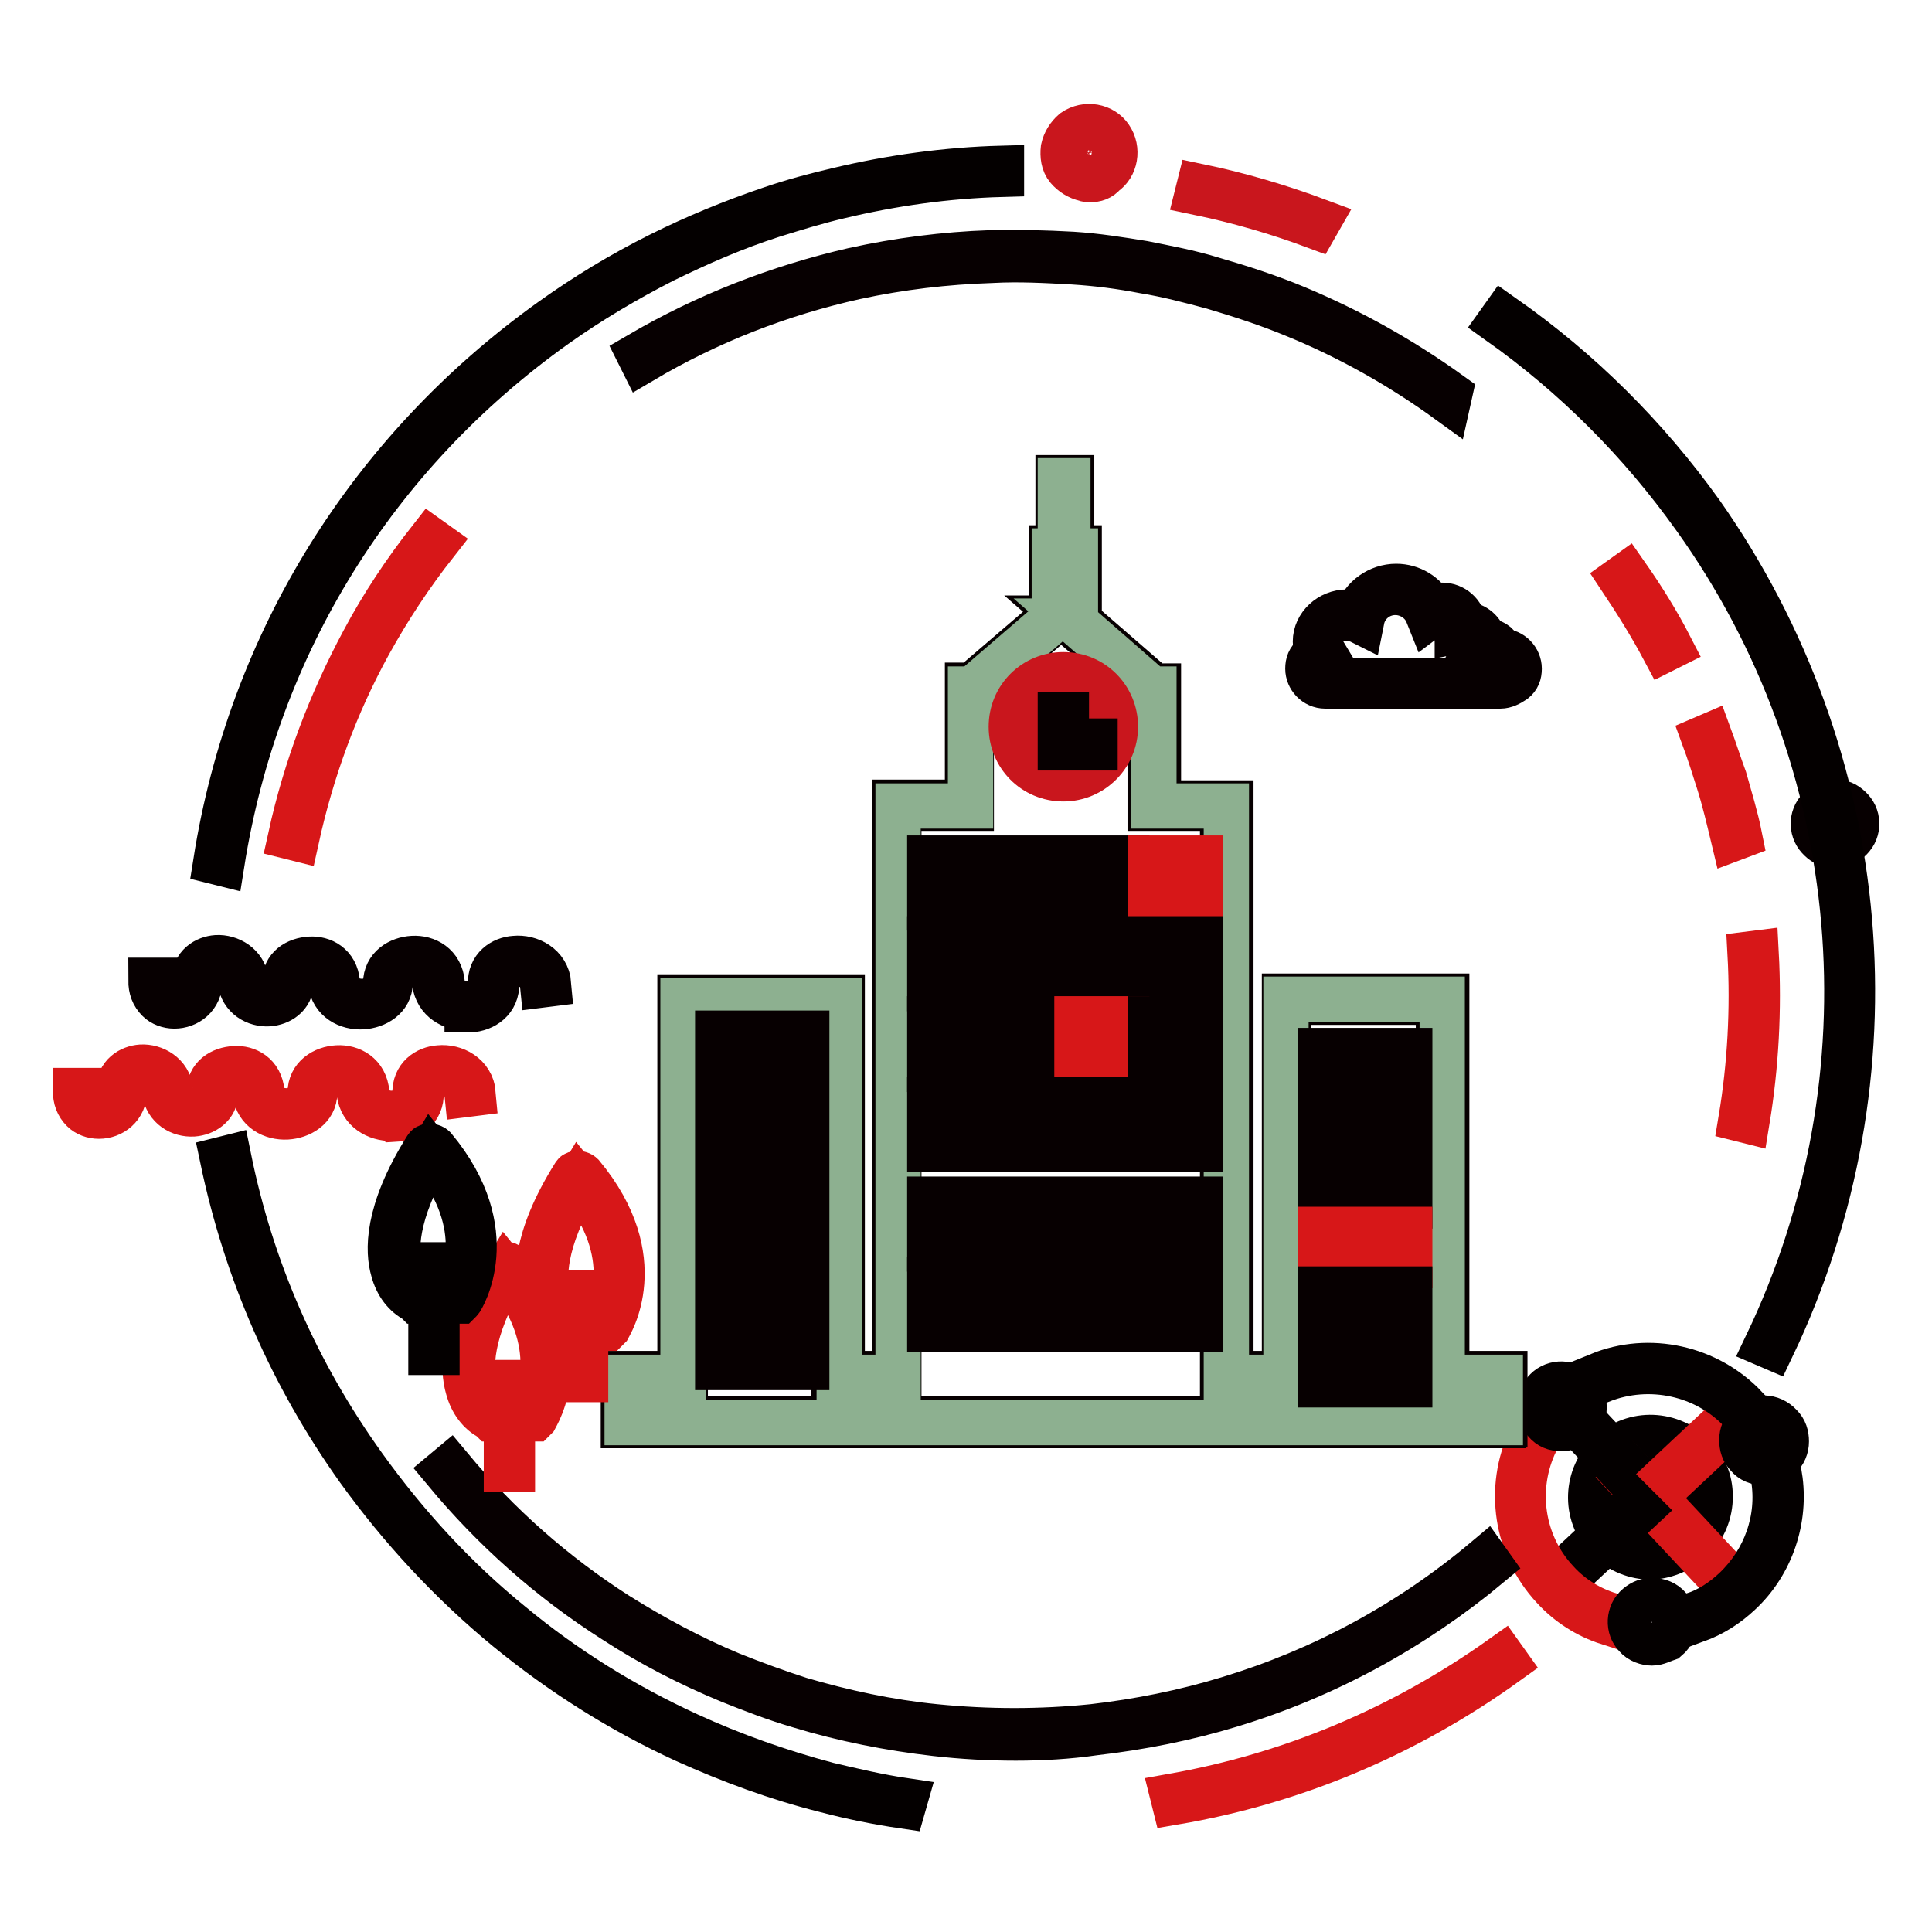<?xml version="1.0" encoding="utf-8"?>
<!-- Svg Vector Icons : http://www.onlinewebfonts.com/icon -->
<!DOCTYPE svg PUBLIC "-//W3C//DTD SVG 1.1//EN" "http://www.w3.org/Graphics/SVG/1.1/DTD/svg11.dtd">
<svg version="1.1" xmlns="http://www.w3.org/2000/svg" xmlns:xlink="http://www.w3.org/1999/xlink" x="0px" y="0px" viewBox="0 0 256 256" enable-background="new 0 0 256 256" xml:space="preserve">
<g> <path stroke-width="6" fill-opacity="0" stroke="#070001"  d="M243.1,112c-0.7,0-1.2-0.2-1.7-0.6c-0.6-0.5-1-1.1-1.1-1.9c-0.1-0.7,0.1-1.5,0.6-2.1c0.5-0.6,1.1-1,1.9-1.1 s1.5,0.1,2.1,0.6c0.6,0.5,1,1.1,1.1,1.9c0.1,0.7-0.1,1.5-0.6,2.1c-0.5,0.6-1.1,1-1.9,1.1H243.1z M243.1,107.1h-0.2 c-0.6,0.1-1,0.3-1.3,0.8c-0.3,0.4-0.5,1-0.4,1.5c0.1,0.6,0.3,1,0.8,1.3c0.4,0.3,1,0.5,1.5,0.4c0.6-0.1,1-0.3,1.3-0.8 c0.3-0.4,0.5-1,0.4-1.5c-0.1-0.6-0.3-1-0.8-1.3C244,107.2,243.6,107.1,243.1,107.1z"/> <path stroke-width="6" fill-opacity="0" stroke="#d71718"  d="M155.6,238.8l-0.2-0.8c15.8-2.8,30.5-9,43.7-18.4l0.5,0.7C186.4,229.8,171.5,236.1,155.6,238.8L155.6,238.8 z"/> <path stroke-width="6" fill-opacity="0" stroke="#040000"  d="M119.7,239.3c-3.4-0.5-6.9-1.2-10.3-2.1c-6.4-1.6-12.6-3.9-18.6-6.6c-8.5-3.9-16.4-8.9-23.6-14.8 c-7.4-6.1-14-13.2-19.7-21.1c-8.9-12.5-14.9-26.3-18-41.1l0.8-0.2c3,14.8,9,28.5,17.9,40.9c5.6,7.8,12.1,14.9,19.5,20.9 c7.1,5.9,15,10.8,23.5,14.7c5.9,2.7,12.1,4.9,18.5,6.6c3.4,0.8,6.8,1.6,10.2,2.1L119.7,239.3z M29.4,114.4l-0.8-0.2 C33.2,85.1,49,59.7,73,42.5c4.6-3.3,9.4-6.2,14.4-8.7c4.8-2.4,9.7-4.4,14.7-6.1c2.9-1,5.9-1.8,8.9-2.5c7.1-1.7,14.4-2.7,21.7-2.9 v0.8c-7.2,0.2-14.4,1.2-21.5,2.9c-3,0.7-5.9,1.6-8.8,2.5c-5,1.6-9.8,3.7-14.5,6c-4.9,2.5-9.8,5.4-14.3,8.6 C49.6,60.2,34,85.4,29.4,114.4L29.4,114.4z"/> <path stroke-width="6" fill-opacity="0" stroke="#c9161d"  d="M174.3,30c-5.1-1.9-10.3-3.4-15.6-4.5l0.2-0.8c5.3,1.1,10.7,2.7,15.8,4.6L174.3,30z"/> <path stroke-width="6" fill-opacity="0" stroke="#040000"  d="M234.8,178.5l-0.7-0.3c17-35.5,13.4-77.6-9.5-109.6c-7.2-10.1-15.9-18.8-25.9-25.9l0.5-0.7 c10.1,7.1,18.9,15.8,26.2,26C248.2,100.4,251.9,142.7,234.8,178.5L234.8,178.5z M218.6,206.3h-0.2c-2.1-0.1-4-1-5.5-2.5 c-3-3.2-2.8-8.2,0.4-11.2c3.2-3,8.2-2.8,11.2,0.4c1.5,1.6,2.2,3.5,2.1,5.7c-0.1,2.1-1,4-2.5,5.5 C222.4,205.5,220.5,206.3,218.6,206.3L218.6,206.3z M213.4,203.2c2.6,2.9,7.1,3,10,0.3c1.4-1.3,2.2-3,2.2-4.9 c0-1.9-0.6-3.7-1.9-5.1c-2.6-2.9-7.1-3-10-0.3C210.8,195.8,210.8,200.4,213.4,203.2L213.4,203.2z"/> <path stroke-width="6" fill-opacity="0" stroke="#d71718"  d="M215.6,195.8l0.6-0.6l11.4,12.2l-0.6,0.6L215.6,195.8z"/> <path stroke-width="6" fill-opacity="0" stroke="#040000"  d="M209.6,189.3l0.6-0.6l6,6.4l-0.6,0.6L209.6,189.3z M208.9,206.7l12.2-11.4l0.6,0.6l-12.2,11.4L208.9,206.7z "/> <path stroke-width="6" fill-opacity="0" stroke="#d71718"  d="M221.1,195.4l6.4-6l0.6,0.6l-6.4,6L221.1,195.4z"/> <path stroke-width="6" fill-opacity="0" stroke="#040000"  d="M224.7,214.7l-0.3-0.7c2.1-0.7,3.9-1.9,5.5-3.4c4-3.8,6-9.3,5.1-14.8l0.8-0.2c0.9,5.7-1.1,11.6-5.3,15.5 C228.8,212.7,226.9,213.9,224.7,214.7z M230.7,187c-4.7-5-12.1-6.6-18.5-4.1l-0.3-0.7c6.6-2.7,14.4-1,19.4,4.3L230.7,187L230.7,187 z"/> <path stroke-width="6" fill-opacity="0" stroke="#d71718"  d="M213.1,215c-2.8-0.9-5.3-2.5-7.3-4.7c-4.9-5.3-6.1-13.1-3-19.6l0.7,0.3c-3,6.2-1.9,13.6,2.8,18.6 c1.9,2.1,4.4,3.6,7,4.4L213.1,215L213.1,215z"/> <path stroke-width="6" fill-opacity="0" stroke="#040000"  d="M218.9,217.7c-0.7,0-1.6-0.3-2.1-0.9c-1.1-1.1-1-3,0.2-4c0.6-0.5,1.3-0.8,2.1-0.7c0.7,0,1.5,0.3,2,0.9 c0.5,0.6,0.8,1.3,0.7,2.1c0,0.7-0.3,1.5-0.9,2C220.3,217.3,219.6,217.7,218.9,217.7z M218.9,212.7c-0.5,0-1,0.2-1.4,0.6 c-0.8,0.7-0.9,2.1-0.1,2.9c0.7,0.8,2.1,0.9,2.9,0.1c0.4-0.4,0.7-0.9,0.7-1.4c0-0.6-0.2-1.1-0.6-1.5 C220,213,219.5,212.7,218.9,212.7C219,212.7,219,212.7,218.9,212.7L218.9,212.7z M206.9,189.3L206.9,189.3c-0.9,0-1.6-0.3-2.1-0.9 c-0.6-0.6-0.8-1.3-0.8-2.1c0-0.8,0.3-1.5,0.9-2.1c1.1-1.1,3-1.1,4.2,0.2c0.6,0.6,0.8,1.3,0.8,2.1c0,0.8-0.3,1.5-0.9,2.1 C208.3,189,207.6,189.3,206.9,189.3z M206.8,184.3c-0.6,0-1.1,0.2-1.5,0.6s-0.7,0.9-0.7,1.5c0,0.6,0.2,1.1,0.6,1.5s0.9,0.7,1.5,0.7 c0.6,0,1.1-0.2,1.5-0.6c0.4-0.4,0.7-0.9,0.7-1.5c0-0.6-0.2-1.1-0.6-1.5C208.1,184.5,207.5,184.3,206.8,184.3 C206.9,184.3,206.9,184.3,206.8,184.3z M233.7,193.8L233.7,193.8c-0.9,0-1.6-0.3-2.1-0.9c-0.6-0.6-0.8-1.3-0.8-2.1 c0-0.8,0.3-1.5,0.9-2.1c1.1-1.1,3-1.1,4.2,0.2c0.6,0.6,0.8,1.3,0.8,2.1c0,0.8-0.3,1.5-0.9,2.1C235.1,193.5,234.4,193.8,233.7,193.8 z M232.1,192.3c0.4,0.4,0.9,0.7,1.5,0.7c0.6,0,1.1-0.2,1.5-0.6c0.4-0.4,0.7-0.9,0.7-1.5s-0.2-1.1-0.6-1.5c-0.8-0.8-2.1-0.9-3-0.1 c-0.4,0.4-0.7,0.9-0.7,1.5C231.5,191.3,231.7,191.9,232.1,192.3z"/> <path stroke-width="6" fill-opacity="0" stroke="#c9161d"  d="M144.4,23.8c-0.2,0-0.4,0-0.6-0.1c-0.9-0.2-1.7-0.7-2.3-1.4c-0.6-0.7-0.7-1.7-0.6-2.6 c0.2-0.9,0.7-1.7,1.4-2.3c1.6-1.1,3.8-0.7,4.8,0.8c1.1,1.6,0.7,3.8-0.8,4.8C145.8,23.6,145.2,23.8,144.4,23.8z M144.4,17.6 c-0.6,0-1.1,0.2-1.6,0.5c-0.6,0.4-1,1.1-1.1,1.7c-0.1,0.7,0.1,1.4,0.5,2c0.4,0.6,1.1,1,1.7,1.1c0.7,0.1,1.4-0.1,2-0.5 c1.2-0.8,1.5-2.5,0.7-3.7C146.1,18,145.3,17.6,144.4,17.6z"/> <path stroke-width="6" fill-opacity="0" stroke="#d71718"  d="M51.9,148.2c-2,0-4-1.1-4.3-3.4c-0.2-2-1.7-2.5-3-2.5c-1.4,0.1-2.9,0.9-2.9,2.5c0,2-1.9,3.1-3.7,3.2 c-1.9,0.1-3.9-0.9-4.2-3.2c-0.2-1.8-1.6-2.5-2.7-2.4c-1.2,0.1-2.5,0.9-2.5,2.3c0,1.9-1.6,2.8-3,2.9c-1.7,0.1-3.5-0.9-3.8-3 c-0.2-1.6-1.7-2.5-3-2.4c-1.1,0.1-2.3,0.7-2.3,2.3c0,2.2-1.7,3.4-3.4,3.4c-0.8,0-1.6-0.3-2.1-0.8c-0.7-0.7-1-1.5-1-2.6h0.8 c0,0.8,0.2,1.6,0.7,2c0.4,0.4,1,0.6,1.6,0.6c1.2,0,2.6-0.9,2.6-2.6c0-2.1,1.6-3,3-3.1c1.7-0.1,3.7,1,3.9,3.1 c0.2,1.6,1.6,2.4,2.9,2.3c1-0.1,2.2-0.7,2.2-2.1c0-2,1.6-3,3.4-3.1c1.6-0.1,3.4,0.8,3.6,3.1c0.2,1.8,1.8,2.5,3.4,2.5 c1.4-0.1,3-0.8,3-2.4c0-2.1,1.8-3.2,3.6-3.3c1.8-0.1,3.7,0.9,3.9,3.3c0.2,2,2.1,2.9,3.7,2.7c1.3-0.1,2.9-0.8,2.7-2.6 c-0.1-2.2,1.6-3.3,3.2-3.4c2-0.2,4.3,1,4.5,3.4l-0.8,0.1c-0.2-2-2-2.9-3.6-2.7c-1.2,0.1-2.5,0.8-2.5,2.5c0.1,2.2-1.7,3.4-3.5,3.5 C52.2,148.2,52.1,148.2,51.9,148.2L51.9,148.2z"/> <path stroke-width="6" fill-opacity="0" stroke="#070001"  d="M61.9,133.6c-2,0-4-1.1-4.3-3.4c-0.2-2-1.7-2.5-3-2.5c-1.4,0.1-2.9,0.9-2.9,2.5c0,2-1.9,3.1-3.7,3.2 c-1.9,0.1-3.9-0.9-4.2-3.2c-0.2-1.8-1.6-2.5-2.7-2.4c-1.2,0.1-2.5,0.9-2.5,2.3c0,1.9-1.6,2.8-3,2.9c-1.7,0.1-3.5-0.9-3.8-3 c-0.2-1.6-1.7-2.5-3-2.4c-1.1,0.1-2.3,0.7-2.3,2.3c0,2.2-1.7,3.4-3.4,3.4c-0.8,0-1.6-0.3-2.1-0.8c-0.7-0.7-1-1.5-1-2.6h0.8 c0,0.8,0.2,1.6,0.7,2c0.4,0.4,1,0.7,1.6,0.7c1.2,0,2.6-0.9,2.6-2.6c0-2.1,1.6-3,3-3.1c1.7-0.1,3.7,1,3.9,3.1 c0.2,1.6,1.6,2.4,2.9,2.3c1-0.1,2.2-0.7,2.2-2.1c0-2,1.6-3,3.4-3.1c1.6-0.1,3.4,0.8,3.6,3.1c0.2,1.8,1.8,2.5,3.4,2.5 c1.4-0.1,3-0.8,3-2.4c0-2.1,1.8-3.2,3.6-3.3c1.8-0.1,3.7,0.9,3.9,3.3c0.2,2,2.1,2.9,3.7,2.7c1.3-0.1,2.9-0.8,2.7-2.6 c-0.1-2.2,1.6-3.3,3.2-3.4c2-0.2,4.3,1,4.5,3.4l-0.8,0.1c-0.2-2-2-2.9-3.6-2.7c-1.2,0.1-2.5,0.8-2.5,2.5c0.1,2.2-1.7,3.4-3.5,3.5 H61.9L61.9,133.6z"/> <path stroke-width="6" fill-opacity="0" stroke="#d71718"  d="M229.7,111.1c-0.6-2.5-1.2-5.1-2-7.6c-0.6-1.9-1.2-3.8-1.9-5.7l0.7-0.3c0.7,1.9,1.3,3.8,2,5.7 c0.7,2.5,1.5,5.1,2,7.6L229.7,111.1L229.7,111.1z M220.5,86.1c-1.7-3.2-3.7-6.4-5.7-9.4l0.7-0.5c2.1,3,4.1,6.2,5.8,9.5L220.5,86.1z "/> <path stroke-width="6" fill-opacity="0" stroke="#070001"  d="M191.9,53.1c-6.2-4.5-13.1-8.4-20.2-11.3c-3.6-1.5-7.3-2.7-11-3.8c-3-0.8-6-1.6-9.1-2.1 c-3.1-0.6-6.2-1-9.4-1.2c-3.6-0.2-7.2-0.4-10.8-0.2c-6.1,0.2-12.1,0.9-18.1,2.2c-9.9,2.2-19.4,5.9-28.2,11.1L84.7,47 c8.9-5.2,18.4-8.9,28.4-11.2c5.9-1.3,12.1-2.1,18.1-2.3c3.6-0.1,7.3,0,10.9,0.2c3.2,0.2,6.3,0.7,9.4,1.2c3,0.6,6.2,1.2,9.1,2.1 c3.8,1.1,7.5,2.3,11.1,3.8c7.2,3,14,6.8,20.4,11.4L191.9,53.1L191.9,53.1z"/> <path stroke-width="6" fill-opacity="0" stroke="#d71718"  d="M39.3,111.1l-0.8-0.2c2-9.1,5.3-17.8,9.7-26c2.5-4.7,5.5-9.2,8.8-13.4l0.7,0.5c-3.3,4.2-6.2,8.6-8.8,13.3 C44.5,93.3,41.3,102,39.3,111.1z"/> <path stroke-width="6" fill-opacity="0" stroke="#070001"  d="M134.6,230.3c-3.5,0-7.1-0.2-10.6-0.6c-6.1-0.7-12.2-1.9-18.1-3.7c-3.1-0.9-6.2-2.1-9.2-3.3 c-5.3-2.2-10.4-4.8-15.3-8c-8.5-5.4-16-12.1-22.4-19.8l0.6-0.5c6.4,7.7,13.9,14.3,22.2,19.6c4.8,3,9.8,5.7,15.1,7.9 c3,1.2,6,2.3,9.1,3.3c5.8,1.7,11.8,3,17.9,3.6c7,0.7,14,0.7,20.9,0c6.1-0.7,12.1-1.9,18-3.7c12.5-3.8,24-10,34.1-18.5l0.5,0.7 c-10.2,8.5-21.8,14.8-34.3,18.6c-5.9,1.8-12,3-18.1,3.7C141.6,230.1,138,230.3,134.6,230.3z"/> <path stroke-width="6" fill-opacity="0" stroke="#d71718"  d="M231.5,148.5l-0.8-0.2c1.2-7.2,1.6-14.6,1.2-21.9l0.8-0.1C233.1,133.8,232.7,141.2,231.5,148.5z"/> <path stroke-width="6" fill-opacity="0" stroke="#070001"  d="M199.2,188.9H82.6V182h7.5v-49.9h21.5V182h7v-75.7h9.6V90.8h0.6l10.5-9v-9.2h0.9v-9.3h1.8v9.3h1v9.7 l9.9,8.6h0.6v15.5h9.6V182h7.1v-50h21.5v50h7.7v6.8H199.2z M83.4,188h114.9v-5.2h-7.7v-50h-19.9v50H162v-75.7h-9.6V91.7l-11.3-9.8 h0.8v-8.5h-1v-9.3h-0.2v9.3h-0.9v8.8l-11,9.4h-0.1v15.5h-9.6v75.7h-8.6V133H90.8v49.8h-7.5V188z"/> <path stroke-width="6" fill-opacity="0" stroke="#8db090"  d="M198.8,182.5v6H83.1v-6h7.4v-49.9h20.7v49.9h7.8v-75.7h9.6V91.3h0.3l10.8-9.3v-9h0.8v-9.3h1V73h1v9.3h-0.2 l10.3,9h0.3v15.5h9.6v75.7h7.9v-50.1h20.7v50.1H198.8z"/> <path stroke-width="6" fill-opacity="0" stroke="#070001"  d="M129.8,120.3h-6.6v-6.6h6.6V120.3z M123.9,119.5h5v-5h-5V119.5z M139.5,120.3h-6.6v-6.6h6.6V120.3z  M133.7,119.5h5v-5h-5V119.5L133.7,119.5z M149.3,120.3h-6.6v-6.6h6.6V120.3z M143.5,119.5h5v-5h-5V119.5L143.5,119.5z"/> <path stroke-width="6" fill-opacity="0" stroke="#d71718"  d="M159.1,120.3h-6.6v-6.6h6.6V120.3z M153.3,119.5h5v-5h-5V119.5L153.3,119.5z"/> <path stroke-width="6" fill-opacity="0" stroke="#070001"  d="M129.8,131h-6.6v-6.6h6.6V131z M123.9,130.2h5v-5h-5V130.2z M139.5,131h-6.6v-6.6h6.6V131z M133.7,130.2h5 v-5h-5V130.2L133.7,130.2z M149.3,131h-6.6v-6.6h6.6V131z M143.5,130.2h5v-5h-5V130.2L143.5,130.2z M159.1,131h-6.6v-6.6h6.6V131z  M153.3,130.2h5v-5h-5V130.2L153.3,130.2z"/> <path stroke-width="6" fill-opacity="0" stroke="#070001"  d="M129.8,141.7h-6.6V135h6.6V141.7z M123.9,140.8h5v-5h-5V140.8z M139.5,141.7h-6.6V135h6.6V141.7z  M133.7,140.8h5v-5h-5V140.8L133.7,140.8z"/> <path stroke-width="6" fill-opacity="0" stroke="#d71718"  d="M149.3,141.7h-6.6V135h6.6V141.7z M143.5,140.8h5v-5h-5V140.8L143.5,140.8z"/> <path stroke-width="6" fill-opacity="0" stroke="#070001"  d="M159.1,141.7h-6.6V135h6.6V141.7z M153.3,140.8h5v-5h-5V140.8L153.3,140.8z"/> <path stroke-width="6" fill-opacity="0" stroke="#070001"  d="M129.8,152.3h-6.6v-6.6h6.6V152.3z M123.9,151.5h5v-5h-5V151.5z M139.5,152.3h-6.6v-6.6h6.6V152.3z  M133.7,151.5h5v-5h-5V151.5L133.7,151.5z M149.3,152.3h-6.6v-6.6h6.6V152.3z M143.5,151.5h5v-5h-5V151.5L143.5,151.5z  M159.1,152.3h-6.6v-6.6h6.6V152.3z M153.3,151.5h5v-5h-5V151.5L153.3,151.5z"/> <path stroke-width="6" fill-opacity="0" stroke="#070001"  d="M129.8,165.5h-6.6v-6.6h6.6V165.5z M123.9,164.6h5v-5h-5V164.6z M139.5,165.5h-6.6v-6.6h6.6V165.5z  M133.7,164.6h5v-5h-5V164.6L133.7,164.6z M149.3,165.5h-6.6v-6.6h6.6V165.5z M143.5,164.6h5v-5h-5V164.6L143.5,164.6z  M159.1,165.5h-6.6v-6.6h6.6V165.5z M153.3,164.6h5v-5h-5V164.6L153.3,164.6z"/> <path stroke-width="6" fill-opacity="0" stroke="#070001"  d="M129.8,176.1h-6.6v-6.6h6.6V176.1z M123.9,175.3h5v-5h-5V175.3z M139.5,176.1h-6.6v-6.6h6.6V176.1z  M133.7,175.3h5v-5h-5V175.3L133.7,175.3z M149.3,176.1h-6.6v-6.6h6.6V176.1z M143.5,175.3h5v-5h-5V175.3L143.5,175.3z  M159.1,176.1h-6.6v-6.6h6.6V176.1z M153.3,175.3h5v-5h-5V175.3L153.3,175.3z"/> <path stroke-width="6" fill-opacity="0" stroke="#070001"  d="M106.9,141.7H95.1v-4.8h11.8V141.7z M96,140.8h10.2v-3.1H96V140.8z M106.9,149.5H95.1v-4.8h11.8V149.5z  M96,148.7h10.2v-3.1H96V148.7z M106.9,157.5H95.1v-4.8h11.8V157.5z M96,156.7h10.2v-3.2H96V156.7z M106.9,165.4H95.1v-4.8h11.8 V165.4z M96,164.6h10.2v-3.1H96V164.6z M106.9,173.3H95.1v-4.8h11.8V173.3z M96,172.4h10.2v-3.1H96V172.4z M106.9,181.2H95.1v-4.8 h11.8V181.2L106.9,181.2z M96,180.4h10.2v-3.1H96V180.4z"/> <path stroke-width="6" fill-opacity="0" stroke="#070001"  d="M186.8,144H175v-4.8h11.8V144z M175.8,143.1H186V140h-10.2V143.1z M186.8,151.9H175v-4.8h11.8V151.9z  M175.8,151.1H186V148h-10.2V151.1z M186.8,159.8H175V155h11.8V159.8z M175.8,159H186v-3.1h-10.2V159z"/> <path stroke-width="6" fill-opacity="0" stroke="#d71718"  d="M186.8,167.7H175v-4.8h11.8V167.7z M175.8,166.9H186v-3.1h-10.2V166.9z"/> <path stroke-width="6" fill-opacity="0" stroke="#070001"  d="M186.8,175.6H175v-4.8h11.8V175.6z M175.8,174.8H186v-3.1h-10.2V174.8z M186.8,183.5H175v-4.8h11.8V183.5z  M175.8,182.7H186v-3.1h-10.2V182.7z"/> <path stroke-width="6" fill-opacity="0" stroke="#c9161d"  d="M140.9,103.2c-3.9,0-6.9-3.1-6.9-6.9c0-3.9,3.1-6.9,6.9-6.9c3.9,0,6.9,3.1,6.9,6.9S144.7,103.2,140.9,103.2 z M140.9,90.1c-3.4,0-6.1,2.7-6.1,6.1s2.7,6.1,6.1,6.1c3.4,0,6.1-2.7,6.1-6.1S144.3,90.1,140.9,90.1z"/> <path stroke-width="6" fill-opacity="0" stroke="#070001"  d="M145.1,99.1h-4.6v-4.4h0.8v3.5h3.8V99.1z M198.8,90.9h-23.2c-1.3,0-2.3-1.1-2.3-2.3c0-0.7,0.2-1.2,0.7-1.6 c0.2-0.2,0.3-0.3,0.6-0.4c-0.2-0.5-0.3-1-0.3-1.6c0-2.1,1.9-3.9,4.2-3.9c0.5,0,1,0.1,1.4,0.2c0.7-2.1,2.8-3.6,5.1-3.6 c2,0,3.8,1.1,4.7,2.8c0.4-0.2,0.9-0.3,1.4-0.3c1.5,0,2.7,1.1,2.9,2.5c1.2,0,2.3,0.8,2.6,1.9l0.4-0.8l-0.2,1.3 c0.2,0,0.2-0.1,0.4-0.1c0.8,0,1.4,0.6,1.6,1.3h0.2c1.3,0,2.3,1.1,2.3,2.3c0,0.7-0.2,1.2-0.7,1.6C200,90.6,199.4,90.9,198.8,90.9 L198.8,90.9z M178.3,81.9c-1.9,0-3.4,1.4-3.4,3c0,0.6,0.2,1.1,0.5,1.6l0.3,0.5l-0.6,0.2c-0.2,0.1-0.5,0.2-0.7,0.4 c-0.2,0.2-0.4,0.7-0.4,1.1c0,0.8,0.7,1.5,1.5,1.5h23.2c0.4,0,0.7-0.2,1.1-0.4c0.2-0.2,0.4-0.7,0.4-1.1c0-0.8-0.7-1.5-1.5-1.5h-1.1 l0.1-0.5c0-0.5-0.3-0.8-0.7-0.8c-0.2,0-0.4,0.1-0.6,0.2l-0.1,0.1l-0.1,0.4l0.1,0.5h-0.7l-0.2,0.3l0.1-0.3H195l0.4-0.7 c0-0.1,0.1-0.1,0.1-0.2l0.2-0.3l0.1-0.2v-0.3c0-1.1-0.8-1.9-1.9-1.9h-0.3l-0.5,0.1v-0.5c0-1.1-1-2.1-2.1-2.1 c-0.5,0-0.9,0.2-1.3,0.4l-0.4,0.3l-0.2-0.5c-0.7-1.6-2.4-2.7-4.2-2.7c-2.1,0-3.9,1.4-4.4,3.4l-0.1,0.5l-0.4-0.2 C179.3,82,178.8,81.9,178.3,81.9z"/> <path stroke-width="6" fill-opacity="0" stroke="#d71718"  d="M70.8,188h-5.7l-0.1-0.1c-1.4-0.7-2.5-2.1-3-4c-0.7-2.4-1-7.6,4.4-16.2c0.1-0.2,0.2-0.2,0.5-0.2 c0.2,0,0.4,0.1,0.5,0.2c9.3,11.2,3.6,20,3.5,20.2L70.8,188z M67.9,187.1h2.5c0.7-1.3,4.6-8.9-3.4-18.7c-4.9,8.1-4.7,13.1-4.1,15.3 c0.4,1.6,1.3,2.9,2.5,3.4h1.7l0.1-3.9H68L67.9,187.1z"/> <path stroke-width="6" fill-opacity="0" stroke="#d71718"  d="M67.1,187.5h0.8v7.2h-0.8V187.5z"/> <path stroke-width="6" fill-opacity="0" stroke="#d71718"  d="M80.5,176h-5.7l-0.1-0.1c-1.4-0.7-2.5-2.1-3-4c-0.7-2.4-1-7.6,4.4-16.2c0.1-0.2,0.2-0.2,0.5-0.2 c0.2,0,0.4,0.1,0.5,0.2c9.3,11.2,3.6,20,3.5,20.2L80.5,176z M77.6,175.2h2.5c0.7-1.3,4.6-8.9-3.4-18.7c-4.9,8.1-4.7,13.1-4.1,15.3 c0.4,1.6,1.3,2.9,2.5,3.4h1.7l0.1-3.9h0.8L77.6,175.2z"/> <path stroke-width="6" fill-opacity="0" stroke="#d71718"  d="M76.8,175.6h0.8v7.2h-0.8V175.6z"/> <path stroke-width="6" fill-opacity="0" stroke="#040000"  d="M60.9,172.4h-5.7l-0.1-0.1c-1.4-0.7-2.5-2.1-3-4c-0.7-2.4-1-7.6,4.4-16.2c0.1-0.2,0.2-0.2,0.5-0.2 c0.2,0,0.4,0.1,0.5,0.2c9.3,11.2,3.6,20.1,3.5,20.2L60.9,172.4z M58,171.5h2.5c0.7-1.3,4.6-8.9-3.4-18.7 c-4.9,8.1-4.7,13.1-4.1,15.3c0.4,1.6,1.3,2.9,2.5,3.4h1.7l0.1-3.9h0.8L58,171.5z"/> <path stroke-width="6" fill-opacity="0" stroke="#040000"  d="M57.1,172h0.8v7.2h-0.8V172z"/></g>
</svg>